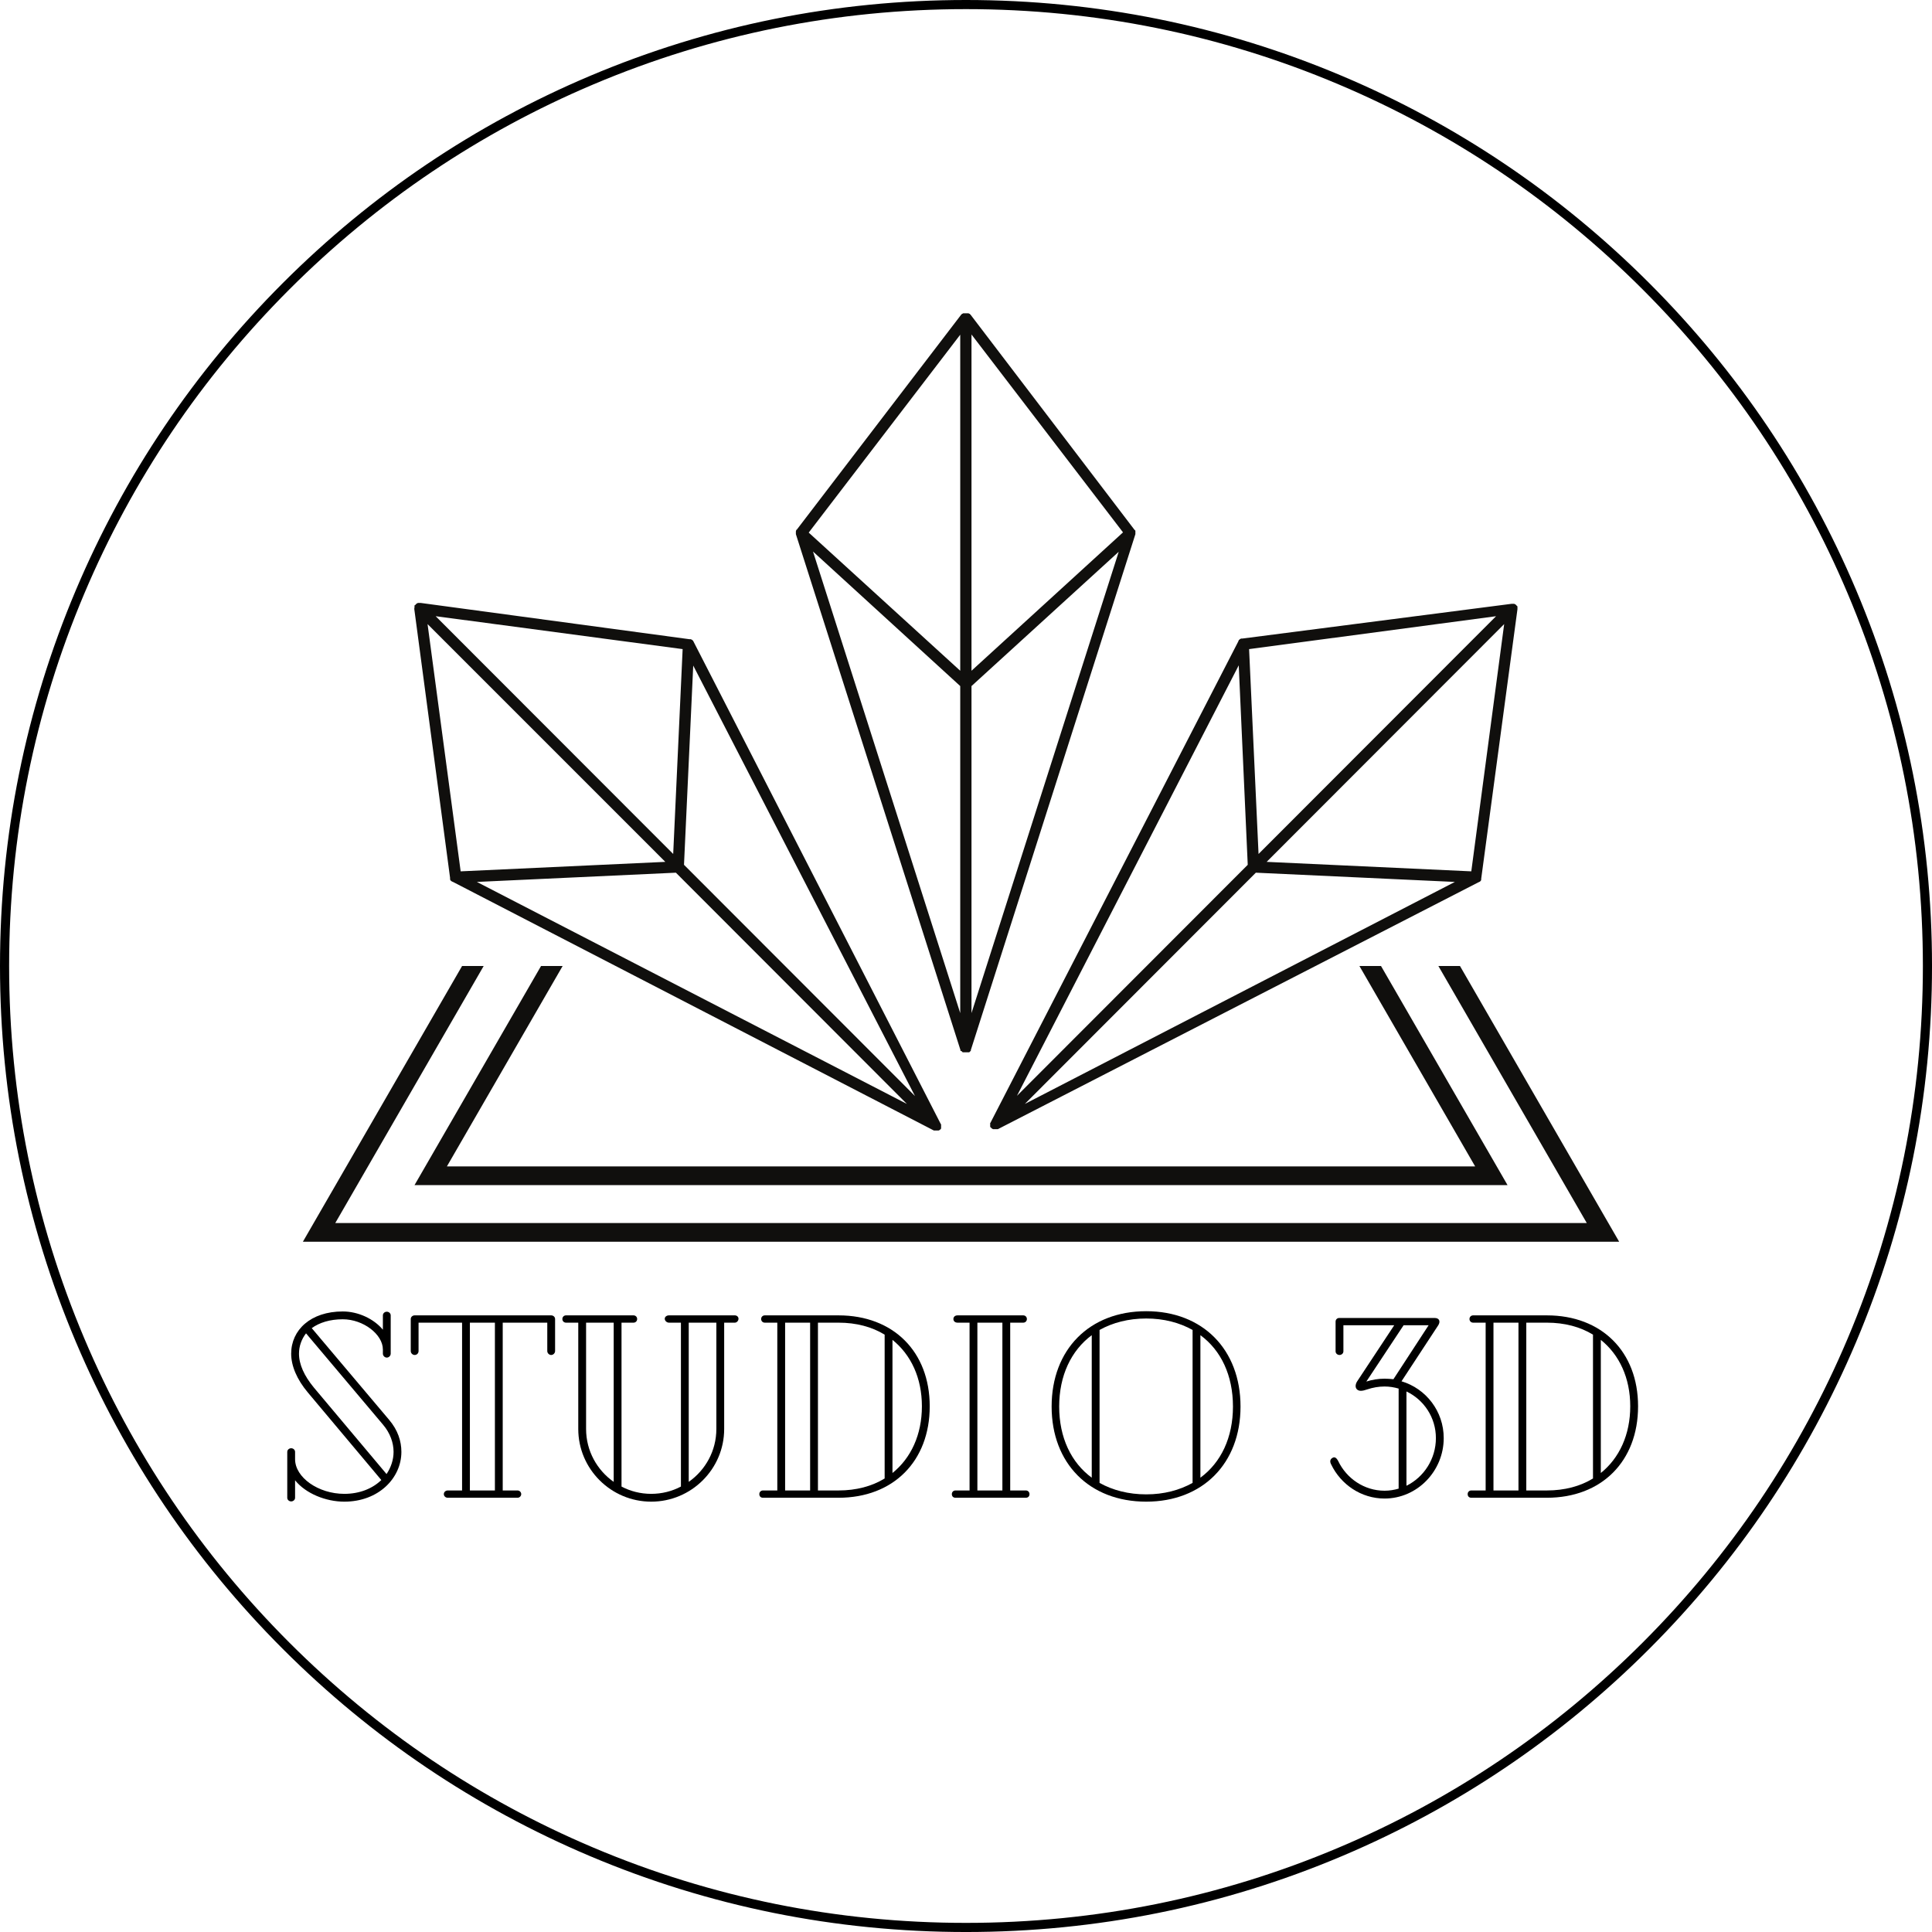 <svg version="1.0" preserveAspectRatio="xMidYMid meet" height="1000" viewBox="0 0 750 750" zoomAndPan="magnify" width="1000" xmlns:xlink="http://www.w3.org/1999/xlink" xmlns="http://www.w3.org/2000/svg"><defs><g></g><clipPath id="9c5587a0dd"><path clip-rule="nonzero" d="M 160.824 121.621 L 589.074 121.621 L 589.074 438.871 L 160.824 438.871 Z M 160.824 121.621"></path></clipPath><clipPath id="5197bfec27"><path clip-rule="nonzero" d="M 117.418 375 L 628.918 375 L 628.918 482.031 L 117.418 482.031 Z M 117.418 375"></path></clipPath><clipPath id="66a49e68ce"><path clip-rule="nonzero" d="M 160 375 L 586 375 L 586 461 L 160 461 Z M 160 375"></path></clipPath></defs><g clip-path="url(#9c5587a0dd)"><path fill-rule="nonzero" fill-opacity="1" d="M 484.371 335.715 L 394.785 425.395 L 480.875 258.285 Z M 488.566 331.512 L 484.895 251.984 L 580.77 239.211 Z M 487.516 338.777 L 564.777 342.363 L 397.844 428.543 Z M 571.156 338.254 L 491.715 334.574 L 583.918 242.273 Z M 480.699 249.012 L 384.473 435.891 L 384.387 435.891 L 384.387 436.242 C 384.379 436.359 384.379 436.477 384.387 436.594 C 384.379 436.707 384.379 436.824 384.387 436.941 L 384.387 437.555 L 384.562 437.555 L 384.824 437.906 L 385.172 438.168 L 385.523 438.344 L 387.359 438.344 L 574.043 342.449 L 574.125 342.449 L 574.391 342.277 L 574.477 342.277 L 574.828 341.926 L 575 341.574 L 575 341.137 L 589.074 236.5 L 589.074 236.41 C 589.082 236.297 589.082 236.18 589.074 236.062 L 589.074 235.449 L 588.898 235.188 L 588.809 235.188 L 588.547 234.836 L 588.199 234.574 L 588.109 234.574 L 587.852 234.398 L 586.801 234.398 L 482.359 247.875 L 481.836 247.875 L 481.484 248.047 L 481.398 248.047 L 481.047 248.398 L 480.961 248.398 L 480.789 248.75 Z M 258.273 334.574 L 178.828 338.254 L 165.977 242.273 Z M 261.332 331.512 L 169.125 239.211 L 265 251.984 Z M 265.527 335.715 L 269.109 258.371 L 355.195 425.48 Z M 352.051 428.543 L 185.121 342.363 L 262.379 338.777 Z M 160.824 236.324 L 160.824 236.41 L 174.719 340.789 L 174.719 341.402 L 174.895 341.754 L 175.242 342.102 L 175.332 342.102 L 175.59 342.277 L 175.68 342.277 L 362.539 438.867 L 364.371 438.867 L 364.723 438.691 L 365.07 438.43 L 365.336 438.078 L 365.336 437.469 C 365.344 437.352 365.344 437.234 365.336 437.117 C 365.344 437.004 365.344 436.883 365.336 436.766 L 365.336 436.418 L 365.246 436.418 L 269.195 249.012 L 269.023 248.66 L 268.934 248.66 L 268.586 248.312 L 268.496 248.312 L 268.148 248.137 L 267.621 248.137 L 163.27 234.051 L 162.223 234.051 L 161.961 234.223 L 161.871 234.223 L 161.523 234.488 L 161.262 234.836 L 161.086 234.836 L 160.91 235.098 L 160.91 235.711 C 160.855 235.914 160.824 236.117 160.824 236.324 Z M 372.762 266.332 L 372.762 393.285 L 315.605 214.102 Z M 372.762 260.387 L 313.945 206.754 L 372.762 129.934 Z M 377.133 260.387 L 377.133 129.848 L 435.953 206.664 Z M 377.133 266.332 L 434.289 214.191 L 377.133 393.285 Z M 308.961 206.227 L 308.961 206.578 C 308.949 206.723 308.949 206.871 308.961 207.016 L 308.961 207.363 L 372.852 407.633 L 372.852 407.984 L 373.199 407.984 L 373.461 408.246 L 373.727 408.508 L 376.258 408.508 L 376.523 408.246 L 376.785 407.984 L 376.871 407.984 L 376.871 407.633 L 440.758 207.363 L 440.758 207.016 C 440.773 206.871 440.773 206.723 440.758 206.578 L 440.758 206.051 L 440.586 205.789 L 440.496 205.789 L 376.695 122.062 L 376.605 122.062 L 376.434 121.797 L 376.258 121.797 L 375.996 121.625 L 373.898 121.625 L 373.637 121.797 L 373.461 121.797 L 373.289 122.062 L 373.199 122.062 L 309.312 205.613 L 309.227 205.613 L 309.051 205.879 L 309.051 206.051 L 308.961 206.227" fill="#100f0d"></path></g><g clip-path="url(#5197bfec27)"><path fill-rule="nonzero" fill-opacity="1" d="M 628.555 482.031 L 117.586 482.031 L 373.07 39.531 Z M 130.156 474.777 L 615.984 474.777 L 373.07 54.043 Z M 130.156 474.777" fill="#100f0d"></path></g><g clip-path="url(#66a49e68ce)"><path fill-rule="nonzero" fill-opacity="1" d="M 585.227 460.062 L 160.914 460.062 L 373.07 92.672 Z M 173.484 452.805 L 572.656 452.805 L 373.07 107.184 Z M 173.484 452.805" fill="#100f0d"></path></g><path fill-rule="nonzero" fill-opacity="1" d="M 720.535 229.035 C 701.645 184.379 674.605 144.273 640.168 109.836 C 605.73 75.398 565.625 48.359 520.969 29.469 C 474.738 9.914 425.625 0 375 0 C 324.379 0 275.266 9.914 229.035 29.469 C 184.379 48.359 144.273 75.398 109.836 109.836 C 75.398 144.273 48.359 184.379 29.469 229.035 C 9.914 275.266 0 324.379 0 375.004 C 0 425.625 9.914 474.738 29.469 520.969 C 48.359 565.625 75.398 605.73 109.836 640.168 C 144.273 674.605 184.379 701.645 229.035 720.535 C 275.266 740.09 324.379 750.004 375 750.004 C 425.625 750.004 474.738 740.09 520.969 720.535 C 565.625 701.645 605.73 674.605 640.168 640.168 C 674.605 605.73 701.645 565.625 720.535 520.969 C 740.09 474.738 750.004 425.625 750.004 375.004 C 750.004 324.379 740.09 275.266 720.535 229.035 Z M 717.27 519.59 C 698.562 563.824 671.777 603.547 637.664 637.664 C 603.547 671.777 563.824 698.562 519.59 717.27 C 473.797 736.641 425.148 746.461 375 746.461 C 324.855 746.461 276.207 736.641 230.414 717.27 C 186.18 698.562 146.457 671.777 112.34 637.664 C 78.227 603.547 51.441 563.824 32.734 519.59 C 13.363 473.797 3.543 425.148 3.543 375.004 C 3.543 324.855 13.363 276.207 32.734 230.414 C 51.441 186.18 78.227 146.457 112.34 112.34 C 146.457 78.227 186.18 51.441 230.414 32.734 C 276.207 13.363 324.855 3.543 375 3.543 C 425.148 3.543 473.797 13.363 519.59 32.734 C 563.824 51.441 603.547 78.227 637.664 112.34 C 671.777 146.457 698.562 186.18 717.27 230.414 C 736.641 276.207 746.461 324.855 746.461 375.004 C 746.461 425.148 736.641 473.797 717.27 519.59 Z M 717.27 519.59" fill="#000000"></path><g fill-opacity="1" fill="#000000"><g transform="translate(107.166, 581.426)"><g><path d="M 43.898 -30.242 L 13.855 -65.844 C 16.789 -67.969 20.836 -69.285 25.895 -69.285 C 33.883 -69.285 41.469 -63.418 41.469 -57.551 L 41.469 -55.934 C 41.469 -55.125 42.176 -54.414 42.988 -54.414 C 43.797 -54.414 44.504 -55.125 44.504 -55.934 L 44.504 -70.801 C 44.504 -71.609 43.797 -72.219 42.988 -72.219 C 42.176 -72.219 41.469 -71.609 41.469 -70.801 L 41.469 -65.238 C 37.93 -69.488 31.859 -72.32 25.895 -72.32 C 13.453 -72.32 5.867 -65.137 5.867 -55.934 C 5.867 -51.18 8.09 -45.918 12.34 -40.863 L 40.863 -6.879 C 37.523 -3.641 32.57 -1.516 26.5 -1.516 C 16.387 -1.516 7.383 -7.891 7.383 -14.969 L 7.383 -17.801 C 7.383 -18.609 6.676 -19.219 5.867 -19.219 C 5.059 -19.219 4.348 -18.609 4.348 -17.801 L 4.348 0 C 4.348 0.809 5.059 1.418 5.867 1.418 C 6.676 1.418 7.383 0.809 7.383 0 L 7.383 -6.777 C 11.531 -1.617 19.32 1.516 26.5 1.516 C 39.852 1.516 48.652 -7.688 48.652 -17.801 C 48.652 -22.051 47.234 -26.297 43.898 -30.242 Z M 8.902 -55.934 C 8.902 -58.867 9.914 -61.598 11.633 -63.824 L 41.57 -28.32 C 44.301 -25.082 45.617 -21.34 45.617 -17.801 C 45.617 -14.766 44.605 -11.734 42.887 -9.203 L 14.668 -42.785 C 10.922 -47.336 8.902 -51.785 8.902 -55.934 Z M 8.902 -55.934"></path></g></g></g><g fill-opacity="1" fill="#000000"><g transform="translate(159.148, 581.426)"><g><path d="M 54.82 -70.801 L 1.82 -70.801 C 1.012 -70.801 0.305 -70.195 0.305 -69.387 L 0.305 -56.945 C 0.305 -56.137 1.012 -55.426 1.82 -55.426 C 2.73 -55.426 3.336 -56.137 3.336 -56.945 L 3.336 -67.969 L 20.23 -67.969 L 20.23 -2.832 L 14.668 -2.832 C 13.855 -2.832 13.148 -2.227 13.148 -1.418 C 13.148 -0.605 13.855 0 14.668 0 L 41.773 0 C 42.48 0 43.188 -0.605 43.188 -1.418 C 43.188 -2.227 42.48 -2.832 41.773 -2.832 L 36.008 -2.832 L 36.008 -67.969 L 53.305 -67.969 L 53.305 -56.945 C 53.305 -56.137 54.012 -55.426 54.82 -55.426 C 55.629 -55.426 56.336 -56.137 56.336 -56.945 L 56.336 -69.387 C 56.336 -70.195 55.629 -70.801 54.82 -70.801 Z M 32.973 -67.969 L 32.973 -2.832 L 23.262 -2.832 L 23.262 -67.969 Z M 32.973 -67.969"></path></g></g></g><g fill-opacity="1" fill="#000000"><g transform="translate(215.783, 581.426)"><g><path d="M 69.488 -70.801 L 43.898 -70.801 C 43.086 -70.801 42.277 -70.297 42.277 -69.488 C 42.277 -68.676 43.086 -67.969 43.898 -67.969 L 48.551 -67.969 L 48.551 -4.348 C 45.109 -2.527 41.164 -1.516 37.02 -1.516 C 32.871 -1.516 28.926 -2.527 25.488 -4.348 L 25.488 -67.969 L 30.141 -67.969 C 30.949 -67.969 31.559 -68.578 31.559 -69.387 C 31.559 -70.195 30.949 -70.801 30.141 -70.801 L 3.945 -70.801 C 3.137 -70.801 2.527 -70.195 2.527 -69.387 C 2.527 -68.578 3.137 -67.969 3.945 -67.969 L 8.699 -67.969 L 8.699 -26.703 C 8.699 -11.125 21.441 1.516 37.02 1.516 C 52.594 1.516 65.34 -11.125 65.34 -26.703 L 65.34 -67.969 L 69.488 -67.969 C 70.195 -67.969 70.902 -68.676 70.902 -69.488 C 70.902 -70.297 70.195 -70.801 69.488 -70.801 Z M 11.734 -26.703 L 11.734 -67.969 L 22.453 -67.969 L 22.453 -6.168 C 15.98 -10.723 11.734 -18.207 11.734 -26.703 Z M 62.305 -67.969 L 62.305 -26.703 C 62.305 -18.207 58.059 -10.723 51.582 -6.168 L 51.582 -67.969 Z M 62.305 -67.969"></path></g></g></g><g fill-opacity="1" fill="#000000"><g transform="translate(289.205, 581.426)"><g><path d="M 36.312 -70.801 L 7.688 -70.801 C 6.879 -70.801 6.27 -70.195 6.27 -69.387 C 6.27 -68.578 6.879 -67.969 7.688 -67.969 L 12.543 -67.969 L 12.543 -2.832 L 6.98 -2.832 C 6.168 -2.832 5.562 -2.227 5.562 -1.418 C 5.562 -0.504 6.168 0 6.98 0 L 36.312 0 C 57.551 0 71.711 -14.16 71.711 -35.5 C 71.711 -56.742 57.551 -70.801 36.312 -70.801 Z M 15.578 -2.832 L 15.578 -67.969 L 25.285 -67.969 L 25.285 -2.832 Z M 36.312 -2.832 L 28.32 -2.832 L 28.32 -67.969 L 36.312 -67.969 C 43.188 -67.969 49.258 -66.352 54.215 -63.316 L 54.215 -7.484 C 49.258 -4.449 43.188 -2.832 36.312 -2.832 Z M 57.25 -9.609 L 57.25 -61.293 C 64.43 -55.527 68.676 -46.527 68.676 -35.5 C 68.676 -24.477 64.43 -15.375 57.25 -9.609 Z M 57.25 -9.609"></path></g></g></g><g fill-opacity="1" fill="#000000"><g transform="translate(363.942, 581.426)"><g><path d="M 34.289 -2.832 L 28.219 -2.832 L 28.219 -67.969 L 33.277 -67.969 C 34.086 -67.969 34.691 -68.578 34.691 -69.387 C 34.691 -70.195 34.086 -70.801 33.277 -70.801 L 7.789 -70.801 C 6.777 -70.801 6.168 -70.195 6.168 -69.387 C 6.168 -68.578 6.777 -67.969 7.789 -67.969 L 12.441 -67.969 L 12.441 -2.832 L 6.98 -2.832 C 6.168 -2.832 5.562 -2.227 5.562 -1.418 C 5.562 -0.504 6.168 0 6.98 0 L 34.289 0 C 35.098 0 35.703 -0.504 35.703 -1.418 C 35.703 -2.227 35.098 -2.832 34.289 -2.832 Z M 15.477 -2.832 L 15.477 -67.969 L 25.184 -67.969 L 25.184 -2.832 Z M 15.477 -2.832"></path></g></g></g><g fill-opacity="1" fill="#000000"><g transform="translate(405.205, 581.426)"><g><path d="M 39.75 -72.418 C 17.699 -72.418 3.035 -57.551 3.035 -35.402 C 3.035 -13.352 17.699 1.516 39.75 1.516 C 61.699 1.516 76.363 -13.352 76.363 -35.402 C 76.363 -57.551 61.699 -72.418 39.75 -72.418 Z M 21.645 -5.766 L 21.645 -65.137 C 26.703 -67.969 32.871 -69.586 39.75 -69.586 C 46.629 -69.586 52.695 -67.969 57.754 -65.137 L 57.754 -5.766 C 52.695 -2.934 46.629 -1.316 39.75 -1.316 C 32.871 -1.316 26.703 -2.934 21.645 -5.766 Z M 5.969 -35.402 C 5.969 -47.438 10.621 -57.148 18.609 -63.113 L 18.609 -7.789 C 10.621 -13.656 5.969 -23.363 5.969 -35.402 Z M 60.789 -7.789 L 60.789 -63.113 C 68.777 -57.25 73.43 -47.539 73.43 -35.402 C 73.43 -23.363 68.777 -13.656 60.789 -7.789 Z M 60.789 -7.789"></path></g></g></g><g fill-opacity="1" fill="#000000"><g transform="translate(484.594, 581.426)"><g></g></g></g><g fill-opacity="1" fill="#000000"><g transform="translate(514.934, 581.426)"><g><path d="M 29.129 -45.211 L 43.391 -66.957 C 44.301 -68.375 43.898 -69.789 41.977 -69.789 L 4.957 -69.789 C 4.148 -69.789 3.539 -69.184 3.539 -68.375 L 3.539 -56.844 C 3.539 -56.035 4.25 -55.426 5.059 -55.426 C 5.867 -55.426 6.574 -56.035 6.574 -56.844 L 6.574 -66.957 L 26.297 -66.957 L 11.934 -45.211 C 11.328 -44.301 11.023 -42.988 11.734 -42.176 C 12.543 -41.266 13.855 -41.367 15.879 -42.078 C 18.004 -42.785 20.23 -43.188 22.555 -43.188 C 24.477 -43.188 26.297 -42.887 28.016 -42.379 L 28.016 -3.539 C 26.297 -3.035 24.477 -2.73 22.555 -2.73 C 14.668 -2.73 7.789 -7.484 4.551 -14.262 C 3.844 -15.578 3.137 -15.98 2.328 -15.477 C 1.418 -14.969 1.215 -14.059 1.82 -12.945 C 5.562 -5.16 13.453 0.305 22.555 0.305 C 35.199 0.305 45.516 -10.316 45.516 -23.164 C 45.516 -33.582 38.637 -42.379 29.129 -45.211 Z M 15.477 -45.109 L 29.938 -66.957 L 39.648 -66.957 L 25.996 -46.02 C 24.883 -46.121 23.668 -46.223 22.555 -46.223 C 20.129 -46.223 17.699 -45.82 15.477 -45.109 Z M 31.051 -4.652 L 31.051 -41.266 C 37.828 -38.031 42.48 -31.152 42.48 -23.164 C 42.48 -15.07 37.828 -7.992 31.051 -4.652 Z M 31.051 -4.652"></path></g></g></g><g fill-opacity="1" fill="#000000"><g transform="translate(564.185, 581.426)"><g><path d="M 36.312 -70.801 L 7.688 -70.801 C 6.879 -70.801 6.27 -70.195 6.27 -69.387 C 6.27 -68.578 6.879 -67.969 7.688 -67.969 L 12.543 -67.969 L 12.543 -2.832 L 6.98 -2.832 C 6.168 -2.832 5.562 -2.227 5.562 -1.418 C 5.562 -0.504 6.168 0 6.98 0 L 36.312 0 C 57.551 0 71.711 -14.16 71.711 -35.5 C 71.711 -56.742 57.551 -70.801 36.312 -70.801 Z M 15.578 -2.832 L 15.578 -67.969 L 25.285 -67.969 L 25.285 -2.832 Z M 36.312 -2.832 L 28.32 -2.832 L 28.32 -67.969 L 36.312 -67.969 C 43.188 -67.969 49.258 -66.352 54.215 -63.316 L 54.215 -7.484 C 49.258 -4.449 43.188 -2.832 36.312 -2.832 Z M 57.25 -9.609 L 57.25 -61.293 C 64.43 -55.527 68.676 -46.527 68.676 -35.5 C 68.676 -24.477 64.43 -15.375 57.25 -9.609 Z M 57.25 -9.609"></path></g></g></g></svg>